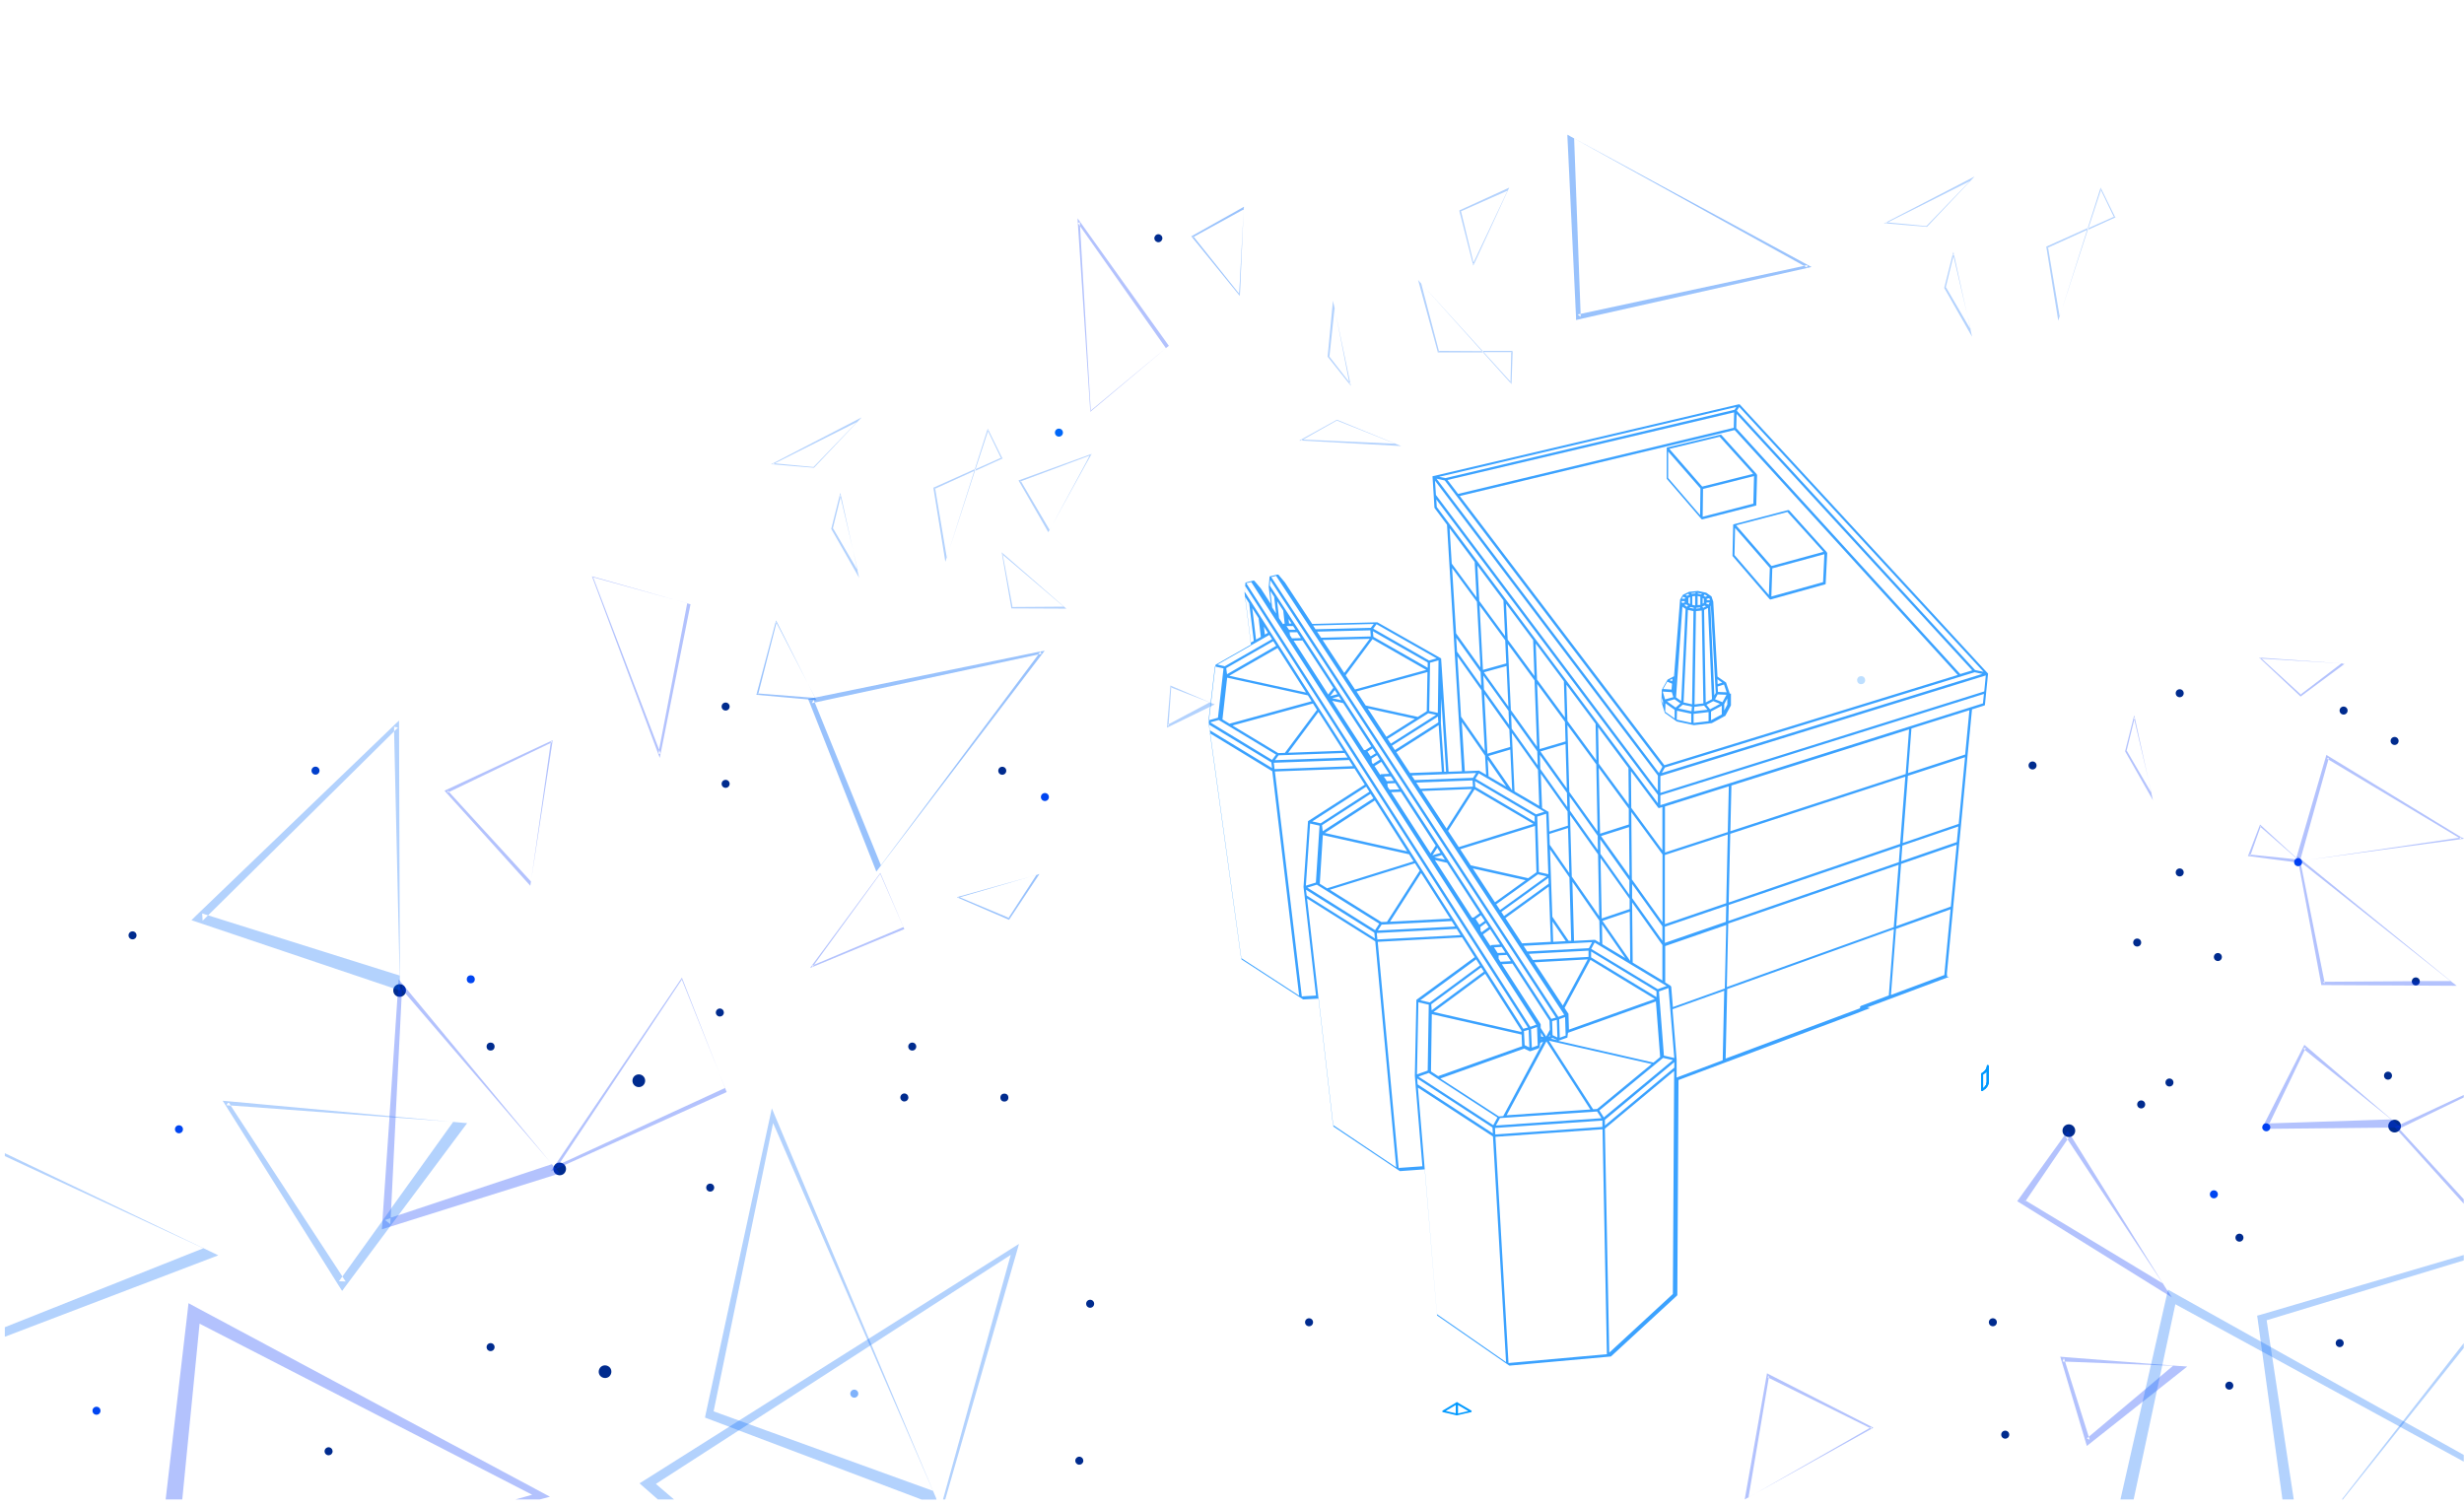 <?xml version="1.0" encoding="UTF-8"?>
<svg xmlns="http://www.w3.org/2000/svg" version="1.1" xmlns:xlink="http://www.w3.org/1999/xlink" viewBox="0 0 2091.4 1278.7">
  <defs>
    <style>
      .cls-1, .cls-2, .cls-3, .cls-4, .cls-5, .cls-6, .cls-7, .cls-8, .cls-9, .cls-10 {
        stroke-width: 0px;
      }

      .cls-1, .cls-7 {
        fill: #0067f8;
      }

      .cls-2 {
        fill: #3ba2ff;
      }

      .cls-11, .cls-7 {
        isolation: isolate;
      }

      .cls-3 {
        fill: #09f;
      }

      .cls-4 {
        fill: #002b8e;
      }

      .cls-5 {
        fill: #bedfff;
      }

      .cls-6 {
        fill: none;
      }

      .cls-12 {
        opacity: .4;
      }

      .cls-13 {
        opacity: .3;
      }

      .cls-7 {
        opacity: .5;
      }

      .cls-14 {
        clip-path: url(#clippath);
      }

      .cls-8 {
        fill: #0033f8;
      }

      .cls-9 {
        fill: #003ecb;
      }

      .cls-15 {
        mix-blend-mode: color-dodge;
      }

      .cls-10 {
        fill: #0045f1;
      }
    </style>
    <clipPath id="clippath">
      <path class="cls-6" d="M1682.3,925.9h-.4c-.3,0-.4-.4-.4-.7v-13.6c0-.3.2-.6.4-.7,2.9-1.7,4.4-3.8,4.5-6.1,0-.5.4-.8.8-.8s.8.4.8.8v13.6c0,2.9-1.9,5.5-5.3,7.5h-.4ZM1683.2,912v11.6c2.1-1.5,3.2-3.4,3.2-5.3v-9.1c-.8,1-1.9,2-3.2,2.8Z"/>
    </clipPath>
  </defs>
  <g class="cls-11">
    <g id="_Ñëîé_1" data-name=" Ñëîé 1">
      <path class="cls-4" d="M547.6,917.3c0,3-2.4,5.4-5.4,5.4s-5.4-2.4-5.4-5.4,2.4-5.4,5.4-5.4,5.4,2.4,5.4,5.4Z"/>
      <path class="cls-4" d="M2037.9,955.8c0,3-2.4,5.4-5.4,5.4s-5.4-2.4-5.4-5.4,2.4-5.4,5.4-5.4,5.4,2.4,5.4,5.4Z"/>
      <path class="cls-4" d="M1761.4,959.7c0,3-2.4,5.4-5.4,5.4s-5.4-2.4-5.4-5.4,2.4-5.4,5.4-5.4,5.4,2.4,5.4,5.4Z"/>
      <path class="cls-4" d="M344.6,840.7c0,3-2.4,5.4-5.4,5.4s-5.4-2.4-5.4-5.4,2.4-5.4,5.4-5.4,5.4,2.4,5.4,5.4Z"/>
      <path class="cls-4" d="M1705.4,1217.7c0,1.9-1.5,3.4-3.4,3.4s-3.4-1.5-3.4-3.4,1.5-3.4,3.4-3.4,3.4,1.5,3.4,3.4Z"/>
      <circle class="cls-4" cx="416.4" cy="888.3" r="3.4"/>
      <path class="cls-4" d="M281.3,1234.2c-1.3,1.3-3.4,1.4-4.8,0-1.3-1.3-1.4-3.4,0-4.8,1.3-1.3,3.4-1.4,4.8,0,1.3,1.3,1.4,3.4,0,4.8Z"/>
      <path class="cls-4" d="M1820.8,937.4c0,1.9-1.5,3.4-3.4,3.4s-3.4-1.5-3.4-3.4,1.5-3.4,3.4-3.4,3.4,1.5,3.4,3.4Z"/>
      <path class="cls-4" d="M1694.9,1122.3c0,1.9-1.5,3.4-3.4,3.4s-3.4-1.5-3.4-3.4,1.5-3.4,3.4-3.4,3.4,1.5,3.4,3.4Z"/>
      <path class="cls-4" d="M1114.5,1122.3c0,1.9-1.5,3.4-3.4,3.4s-3.4-1.5-3.4-3.4,1.5-3.4,3.4-3.4,3.4,1.5,3.4,3.4Z"/>
      <path class="cls-10" d="M85.3,1197.4c0,1.9-1.5,3.4-3.4,3.4s-3.4-1.5-3.4-3.4,1.5-3.4,3.4-3.4,3.4,1.5,3.4,3.4Z"/>
      <path class="cls-10" d="M1882.5,1013.7c0,1.9-1.5,3.4-3.4,3.4s-3.4-1.5-3.4-3.4,1.5-3.4,3.4-3.4,3.4,1.5,3.4,3.4Z"/>
      <path class="cls-10" d="M1927,956.8c0,1.9-1.5,3.4-3.4,3.4s-3.4-1.5-3.4-3.4,1.5-3.4,3.4-3.4,3.4,1.5,3.4,3.4Z"/>
      <path class="cls-10" d="M890.3,676.5c0,1.9-1.5,3.4-3.4,3.4s-3.4-1.5-3.4-3.4,1.5-3.4,3.4-3.4,3.4,1.5,3.4,3.4Z"/>
      <path class="cls-10" d="M155.3,958.5c0,1.9-1.5,3.4-3.4,3.4s-3.4-1.5-3.4-3.4,1.5-3.4,3.4-3.4,3.4,1.5,3.4,3.4Z"/>
      <path class="cls-10" d="M1954,731.8c0,1.9-1.5,3.4-3.4,3.4s-3.4-1.5-3.4-3.4,1.5-3.4,3.4-3.4,3.4,1.5,3.4,3.4Z"/>
      <path class="cls-9" d="M271.2,654.1c0,1.9-1.5,3.4-3.4,3.4s-3.4-1.5-3.4-3.4,1.5-3.4,3.4-3.4,3.4,1.5,3.4,3.4Z"/>
      <path class="cls-7" d="M728.5,1182.9c0,1.9-1.5,3.4-3.4,3.4s-3.4-1.5-3.4-3.4,1.5-3.4,3.4-3.4,3.4,1.5,3.4,3.4Z"/>
      <circle class="cls-10" cx="399.6" cy="831.2" r="3.4"/>
      <path class="cls-4" d="M2053.9,833c0,1.9-1.5,3.4-3.4,3.4s-3.4-1.5-3.4-3.4,1.5-3.4,3.4-3.4,3.4,1.5,3.4,3.4Z"/>
      <path class="cls-4" d="M918.5,1242.2c-1.3,1.3-3.4,1.4-4.8,0-1.3-1.3-1.4-3.4,0-4.8,1.3-1.3,3.4-1.4,4.8,0,1.3,1.3,1.4,3.4,0,4.8Z"/>
      <path class="cls-4" d="M606.2,1008c0,1.9-1.5,3.4-3.4,3.4s-3.4-1.5-3.4-3.4,1.5-3.4,3.4-3.4,3.4,1.5,3.4,3.4Z"/>
      <path class="cls-4" d="M619.3,665.3c0,1.9-1.5,3.4-3.4,3.4s-3.4-1.5-3.4-3.4,1.5-3.4,3.4-3.4,3.4,1.5,3.4,3.4Z"/>
      <path class="cls-4" d="M115.9,793.9c0,1.9-1.5,3.4-3.4,3.4s-3.4-1.5-3.4-3.4,1.5-3.4,3.4-3.4,3.4,1.5,3.4,3.4Z"/>
      <path class="cls-4" d="M770,933.9c-1.3,1.3-3.4,1.4-4.8,0-1.3-1.3-1.4-3.4,0-4.8,1.3-1.3,3.4-1.4,4.8,0,1.3,1.3,1.4,3.4,0,4.8Z"/>
      <path class="cls-4" d="M928.7,1106.6c0,1.9-1.5,3.4-3.4,3.4s-3.4-1.5-3.4-3.4,1.5-3.4,3.4-3.4,3.4,1.5,3.4,3.4Z"/>
      <path class="cls-4" d="M613.4,861.8c-1.3,1.3-3.4,1.4-4.8,0-1.3-1.3-1.4-3.4,0-4.8,1.3-1.3,3.4-1.4,4.8,0,1.3,1.3,1.4,3.4,0,4.8Z"/>
      <path class="cls-4" d="M419.8,1143.4c0,1.9-1.5,3.4-3.4,3.4s-3.4-1.5-3.4-3.4,1.5-3.4,3.4-3.4,3.4,1.5,3.4,3.4Z"/>
      <path class="cls-4" d="M1728.6,649.7c0,1.9-1.5,3.4-3.4,3.4s-3.4-1.5-3.4-3.4,1.5-3.4,3.4-3.4,3.4,1.5,3.4,3.4Z"/>
      <path class="cls-4" d="M1895.6,1176.1c0,1.9-1.5,3.4-3.4,3.4s-3.4-1.5-3.4-3.4,1.5-3.4,3.4-3.4,3.4,1.5,3.4,3.4Z"/>
      <path class="cls-4" d="M777.7,888.3c0,1.9-1.5,3.4-3.4,3.4s-3.4-1.5-3.4-3.4,1.5-3.4,3.4-3.4,3.4,1.5,3.4,3.4Z"/>
      <path class="cls-4" d="M1844.8,918.8c0,1.9-1.5,3.4-3.4,3.4s-3.4-1.5-3.4-3.4,1.5-3.4,3.4-3.4,3.4,1.5,3.4,3.4Z"/>
      <path class="cls-4" d="M1853.5,740.5c0,1.9-1.5,3.4-3.4,3.4s-3.4-1.5-3.4-3.4,1.5-3.4,3.4-3.4,3.4,1.5,3.4,3.4Z"/>
      <path class="cls-4" d="M1853.5,588.4c0,1.9-1.5,3.4-3.4,3.4s-3.4-1.5-3.4-3.4,1.5-3.4,3.4-3.4,3.4,1.5,3.4,3.4Z"/>
      <path class="cls-4" d="M854.1,654.2c0,1.9-1.5,3.4-3.4,3.4s-3.4-1.5-3.4-3.4,1.5-3.4,3.4-3.4,3.4,1.5,3.4,3.4Z"/>
      <path class="cls-4" d="M1992.6,603.1c0,1.9-1.5,3.4-3.4,3.4s-3.4-1.5-3.4-3.4,1.5-3.4,3.4-3.4,3.4,1.5,3.4,3.4Z"/>
      <circle class="cls-4" cx="852.5" cy="931.6" r="3.4"/>
      <path class="cls-4" d="M2030.3,913c0,1.9-1.5,3.4-3.4,3.4s-3.4-1.5-3.4-3.4,1.5-3.4,3.4-3.4,3.4,1.5,3.4,3.4Z"/>
      <path class="cls-4" d="M1885.9,812.3c0,1.9-1.5,3.4-3.4,3.4s-3.4-1.5-3.4-3.4,1.5-3.4,3.4-3.4,3.4,1.5,3.4,3.4Z"/>
      <path class="cls-4" d="M2035.9,628.9c0,1.9-1.5,3.4-3.4,3.4s-3.4-1.5-3.4-3.4,1.5-3.4,3.4-3.4,3.4,1.5,3.4,3.4Z"/>
      <path class="cls-4" d="M619.3,599.7c0,1.9-1.5,3.4-3.4,3.4s-3.4-1.5-3.4-3.4,1.5-3.4,3.4-3.4,3.4,1.5,3.4,3.4Z"/>
      <path class="cls-4" d="M1989.3,1140c0,1.9-1.5,3.4-3.4,3.4s-3.4-1.5-3.4-3.4,1.5-3.4,3.4-3.4,3.4,1.5,3.4,3.4Z"/>
      <path class="cls-4" d="M1817.4,800c0,1.9-1.5,3.4-3.4,3.4s-3.4-1.5-3.4-3.4,1.5-3.4,3.4-3.4,3.4,1.5,3.4,3.4Z"/>
      <path class="cls-1" d="M902.2,367.2c0,1.9-1.5,3.4-3.4,3.4s-3.4-1.5-3.4-3.4,1.5-3.4,3.4-3.4,3.4,1.5,3.4,3.4Z"/>
      <path class="cls-4" d="M1904.2,1050.5c0,1.9-1.5,3.4-3.4,3.4s-3.4-1.5-3.4-3.4,1.5-3.4,3.4-3.4,3.4,1.5,3.4,3.4Z"/>
      <path class="cls-4" d="M517.8,1160.9c1.8,2.3,1.4,5.7-.9,7.6-2.3,1.8-5.7,1.4-7.6-.9-1.8-2.3-1.4-5.7.9-7.6,2.3-1.8,5.7-1.4,7.6.9h0Z"/>
      <path class="cls-4" d="M479.3,988.8c1.8,2.3,1.4,5.7-.9,7.6-2.3,1.8-5.7,1.4-7.6-.9-1.8-2.3-1.4-5.7.9-7.6,2.3-1.8,5.7-1.4,7.6.9Z"/>
      <g class="cls-13">
        <path class="cls-8" d="M471.9,992.2v-.2c-.1,0-1-1-1-1l-.6-.8h-.1l-126.3-152.3h0l-.9-1.1h0l-1.9-2.3-1.6-1.9-1.1-1.4-.3,4.3-.3,4.6-.4,5.6-6.8,101.5v1.1l-6,87.9v2.2c-.1,0-.5,5-.5,5l4.8-1.5,1.9-.6,141.9-44.6.7-.2,1.8-.6-3.2-3.9v.2h0ZM331.5,1033.9l-.2,5.1-4.5-3.5,4.8-1.6.4-7.9,3.8-77.3v-1l5.1-101.9.3-5.9-1.8-2.1-1.1-1.2,1.1-.4,1.9-.6h.1l-.2,4.2,2.8,3.3,124.5,145-130.6,43.4-6.5,2.1v.3h.1Z"/>
      </g>
      <g class="cls-13">
        <polygon class="cls-8" points="154.7 1272.7 169.4 1123.5 451.7 1268.7 437.5 1272.7 458 1272.7 460 1272.2 466.8 1270.4 460.5 1267 167.2 1110 160 1106.1 159.1 1114.1 140.6 1272.7 154.7 1272.7"/>
      </g>
      <g class="cls-13">
        <path class="cls-1" d="M1028.8,597l-35-15-.4-.2v.8l-2.8,33.4v1.7l.8-.5,37.8-18.4,1.9-.9-2.2-.9h-.1ZM991.9,614.6v1.7l-.9-1.2.9-.5,2.2-31-.4-.2.5-.6v.8l32.5,12.6-34.8,18.5h0Z"/>
      </g>
      <g class="cls-13">
        <path class="cls-1" d="M390.6,952.8l-54.8-5-5.3-.5-137.9-12.7-3.6-.3,2,3.1,96.7,154.1,2.7,4.2,3-4.1,37.4-50.2,7.2-9.7,56.7-76,1.8-2.4-5.8-.5h-.1ZM331.9,1026l-7.4,10.3-33.9,47.2,2.8,4.2-5.7-.2,2.9-4.1-94.8-145-3.6-.3,1.7-2.8,2,3,134.5,9.9,5.3.4,49,3.6-52.9,73.7h.1Z"/>
      </g>
      <g class="cls-13">
        <path class="cls-1" d="M339.4,837.9v-5.4l-.7-216.9v-4l-3.4,3.2-168.2,161.7-4.6,4.5,5,1.7,166.7,56.2,2.3.8,1.2.4,1.8.6v-2.8h0ZM176.6,776.9l-4.6,4.6-.4-6.2,5,1.6,157.9-156.1v-4l3.3.7-3.3,3.3,4.7,207.2-162.6-51.1h0Z"/>
      </g>
      <g class="cls-13">
        <path class="cls-8" d="M1952.8,731.7l-.8-.7h0v-.2l-1.1-1-.4-.4-1-.9-.3-.3-30.3-27.8-.6-.5-.3.7-9.6,25.1-.4,1h1.1l38.2,5,3.6.5h1l1.1.3h.8l-1-.8h.1ZM1910.4,725.3l-.4,1-.7-1.1h1.1l8.3-23.4-.6-.5.9-.2-.3.8,30.4,26.6.3.2.9.8-1.5-.2h-.4l-38-3.9h0Z"/>
      </g>
      <g class="cls-13">
        <path class="cls-8" d="M2037.8,956.8l-1.9-1.6h0l-2-1.7-3.2-2.7-73.5-62.9-1.3-1.1-1,2-33.2,65.4-.6,1.2-.8,1.6h0l-.5,1.1h7.1l100.4-1h10.7,0v-.3h0ZM1925.1,956.2l-1.5-2.7h2.7l30-62.4-1.4-1.1,2.3-.8-.9,2,73.3,58.9-103.3,3.4-.4.9-.9,1.8h.1Z"/>
      </g>
      <g class="cls-13">
        <path class="cls-8" d="M1850.4,1159.5l-15-1.2-9.5-.7-75.2-5.9-2-.2.9,3,20.9,70.2.8,2.6,1.6-1.3,45.7-36.2,12.2-9.6,21-16.6,4.7-3.7-6-.5h0ZM1833.2,1168.8h0l-12.1,10.2-48.2,40.5.8,2.6-2.4-1.3,1.6-1.3-20.1-63.8h-2.1l1.1-3,.9,3,73,2.8,9.6.4,9.2.3-11.3,9.5h0Z"/>
      </g>
      <g class="cls-13">
        <polygon class="cls-1" points="558.4 1272.7 572.1 1272.7 556.7 1259.5 857.9 1065.1 800.4 1272.7 802.3 1272.7 863.5 1060.8 864.9 1055.8 860.4 1058.6 547.8 1255.9 542.8 1259 546.9 1262.6 558.4 1272.7"/>
      </g>
      <g class="cls-12">
        <path class="cls-1" d="M883.8,552.8l-192,39.3h0l-.8.2-2.6.5-2.4.5v.4l.9,2,56.3,142.5.6,1.6,2-2.6,139.1-182.5,1.8-2.4-2.9.6h0ZM881.3,555.6l-133.6,178.8-56.1-138.1-2.5.5,1.5-2.8.9,2.3,189.7-40.8,1.8-2.4,1.1,1.8-2.9.6h.1Z"/>
      </g>
      <g class="cls-13">
        <path class="cls-1" d="M925.5,385.6h-.3c0,.1-1.5.7-1.5.7l-1.6.6-56.8,20.6-.8.3.4.7,24.6,42.7.3.5.5-.9,31.7-57.4,1.7-3,1.6-2.9.8-1.4.5-.8-.9.3h-.2ZM925.2,386.5h-.3c0,.1-1.2,2.4-1.2,2.4l-1.6,3.1-31.2,57.8-24.3-41.3-.8.3.3-1,.4.7,55.6-20.8,1.6-.6,1.2-.5.3-.6v-.2l.6.5-.6.2Z"/>
      </g>
      <g class="cls-13">
        <path class="cls-8" d="M2089.5,710.9l-113.5-69.3-1.4-.9-.4,1.4-25.1,86.1h0v.6c0,0,0,.4,0,.4,0,0-.4,1.1-.4,1.1l-.3,1,2-.3h.5l1.2-.2h.8l1.2-.3h.5l135.1-18.4,1.8-.2-1.7-1h-.2ZM2088.9,712.1l-1.7-1-132.9,19.5h-.5l-1.2.2h-.4l.2-.8.2-.8h0l23.7-84.5-1.4-.8,1.8-.6-.4,1.4,110.9,66.4,1.8-.3v1.3h-.1,0Z"/>
      </g>
      <g class="cls-13">
        <path class="cls-1" d="M794.7,1271.9l-55-130.5-2.2-5.2-80.2-190.3-2.2-5.2-1.3,6.1-54.8,253.4-.6,3,2.4.9,18.2,6.9h0l8.1,3.1,155.2,58.7h12.6l-.3-.8h0ZM635.4,1208.7l-8.2-3h0l-21.5-7.8,50.5-244.7,79.9,183.8,2.3,5.2,53.5,123.2-156.5-56.7h0Z"/>
      </g>
      <g class="cls-13">
        <polygon class="cls-1" points="2091.2 1234.9 1845.3 1097.5 1840.2 1094.6 1839 1099.8 1799.8 1272.7 1811 1272.7 1846.4 1107 2091.2 1240.6 2091.2 1234.9"/>
      </g>
      <g class="cls-13">
        <polygon class="cls-1" points="2091.2 1069.8 2091.2 1065.2 1918.8 1115.9 1915.8 1116.7 1916.2 1119.2 1937.3 1272.7 1946.9 1272.7 1923.9 1120.6 2091.2 1069.8"/>
        <polygon class="cls-1" points="2091.2 1140 1987.7 1272.7 1988.6 1272.7 2091.2 1144.2 2091.2 1140"/>
      </g>
      <g class="cls-13">
        <polygon class="cls-1" points="178.9 1062.4 4.1 978.8 4.1 981.3 172.6 1059.5 4.1 1126.5 4.1 1134.6 180.8 1067.2 185.3 1065.5 178.9 1062.4"/>
      </g>
      <g class="cls-13">
        <path class="cls-8" d="M467.8,628.9l-89.4,41.7-1.1.5,1.1,1.3,70.9,78.5.8.9.3-1.8,18.5-120.2.2-1.5-1.3.6ZM467.4,630.7l-16.7,117.5-69.5-75.9-1.1.5v-1.8l1.1,1.2,86.2-41.6.2-1.6,1.1.9-1.3.6v.2h0Z"/>
      </g>
      <g class="cls-13">
        <path class="cls-8" d="M1588.8,1211.1l-87.9-44.9-1.1-.6-.3,1.7-18.4,104.2-.2,1.2,1.6-.9,106.2-59.2,1.4-.8-1.3-.7h0ZM1588.4,1212.6l-1.3-.6-103,59,17.2-101.5-1.1-.6,1.4-1.1-.3,1.7,85.8,42.5,1.4-.8v1.4h0Z"/>
      </g>
      <g class="cls-13">
        <polygon class="cls-8" points="2091.2 1017.9 2036.4 958 2091.2 931.5 2091.2 929.4 2033.6 956.2 2032.5 956.7 2033.7 958 2091.2 1021.7 2091.2 1017.9"/>
      </g>
      <g class="cls-13">
        <path class="cls-1" d="M655.9,393.3l-1.5.8h1.7c0,.1,34.6,2.9,34.6,2.9h.2l40.4-42.7-75.5,39.1h0ZM690.7,396.4h-.2l-32.8-3.1-1.5.8-.2-.9h1.7c0,.1,69.7-35,69.7-35l-36.9,38.2h.2Z"/>
      </g>
      <g class="cls-13">
        <path class="cls-1" d="M728.5,487.4l-14.8-67.3-.4-1.8-.5,1.8-7.2,28.5v.4l22.1,38.8,1.5,2.6-.7-3h0ZM706.9,448.7v.2-.5.2l6.5-26.5-.4-1.8h.9l-.4,1.8,14.6,62.3-20.9-35.8h-.3Z"/>
      </g>
      <g class="cls-13">
        <path class="cls-8" d="M1826.7,676.2l-14.8-67.3-.4-1.8-.5,1.8-7.2,28.5v.4l22.1,38.8,1.5,2.6-.7-3h0ZM1805,637.5v.2-.5c0,0,0,.2,0,.2,0,0,6.5-26.5,6.5-26.5l-.4-1.8h.9l-.4,1.8,14.6,62.3-20.9-35.8h-.2Z"/>
      </g>
      <g class="cls-13">
        <path class="cls-8" d="M1839.9,1095.9l-.3-.5-81.4-130.7-.9-1.4-2.2-3.5-2.5,3.5-.2.3-39.9,55.5-.3.5.7.4,122.5,76.2,4.1,2.5,4,2.5-3.4-5.4h-.2,0ZM1719.4,1019.2l-.3.5-.4-.9.7.4,35.4-52-2.1-3.2h0l-.2-.4h4.8l-1,1.4-1.4,2.1,80.8,122.2-116.2-70.2h-.1Z"/>
      </g>
      <g class="cls-13">
        <path class="cls-8" d="M767.2,787.7l-19.9-46.5v-.3l-.3.3-58.2,78.7-1.2,1.7,1.9-.8,78.1-32.2h0l-.4-.8h0ZM690.9,818.9l-1.2,1.7-.7-.9,1.9-.8,56.2-77.2v-.3h.2l-.2.3,19.7,45.2-75.9,32Z"/>
      </g>
      <g class="cls-13">
        <path class="cls-8" d="M616.1,925.2l-37.1-94.8-.2-.6-.4.6-106.6,157.5-1.6,2.4-.3.4h0l-2.3,3.4,2.2-1,1.4-.6.7-.3,7.5-3.4,137.4-61.9h0l-.7-1.7h0ZM477.2,987.1l-3.2,1.5-2.2,3.4h0l-.8-1-.5-.7,3.6-1.7,1.3-1.9,103.4-155.4-.3-.6h.6l-.4.6,36.8,92.1-138.2,63.7h0Z"/>
      </g>
      <g class="cls-13">
        <path class="cls-8" d="M584.8,512.5l-81.8-23.2-.6-.2.2.5,56.2,150.5,1.2,3.2.6-3.1,25.5-127.3h0l-1.5-.4h.2ZM559.5,636.5l1.2,3.2h-1.8l.6-3.2-56-146.4-.6-.2.4-.4.2.5,79.8,22-23.9,124.4h.1Z"/>
      </g>
      <g class="cls-13">
        <path class="cls-1" d="M904,515.7l-53-46.2-.8-.7.2,1.1,8,46v.5h.7l45,.2h1l-1-.9h-.1ZM859.6,515.6l-.7-.5h.5l-8.3-44.2-.8-.7.7-.4.2,1.1,51.6,44-43.4.3v.5h.2Z"/>
      </g>
      <g class="cls-12">
        <path class="cls-1" d="M881,742.3l-67.7,18.9-1.1.3,1,.5,42.8,18.5.5.2.3-.5,24.9-37.5.6-.9-1.3.4h0ZM856.1,779.1l.5.2-.8.2.3-.5-41.5-17.4-1.1.3v-.7l1.1.4,65.1-19-23.6,36.4h0Z"/>
      </g>
      <g class="cls-13">
        <path class="cls-8" d="M1988.7,563.2l-70.1-5h-1.1l.8.7,34,31.9.4.4.4-.3,36.1-26.8.9-.6h-1.4v-.3h0ZM1953.2,589.8h-.8l.4-.4-33.2-30.4h-1.1l.3-.8.8.8,67.7,4.1-34.5,26.3.4.4h0Z"/>
      </g>
      <g class="cls-13">
        <path class="cls-8" d="M2082.6,834.7l-128.2-104.2h0l-1-.8h0l-.7-.6-.5-.4h0l-.2-.2-2.1-1.7.3,1.5.2,1h0l.3,1.6.2,1.2.5,2.8,18.7,100,.2,1.2h1.4l110.9.6h2.6l-2.6-2.1h0ZM2053.9,832.8h-6.8l-74.1.5.2,1.3-1.6-1.2h1.4l-19.9-99.3-.3-1.4-.2-.8h0l-.8-.8h0l-1.2-1h0l1.5-.9.2.8.2.8h0l.2.9,1.2.9,126,100.1h-26,0Z"/>
      </g>
      <g class="cls-13">
        <path class="cls-1" d="M826.9,399.8l-23.3,73.4-9.8-58.3-.5.2.4-.8v.5l33.2-15.1.5-1.5-34.6,15.5-.5.2v.5l9.8,60.6.3,1.8.6-1.9,24.6-75.6-.7.3v.2h0ZM850.5,388.5l-11.7-23.8-.4-.9-.3.9-10.7,33.6.7-.3,10.5-32.1-.4-.9h.7l-.3.9,10.9,22.6.5-.2-.2.7-.2-.4-21.3,9.5-.5,1.5,22.7-10.3.5-.2-.2-.5h-.3Z"/>
      </g>
      <g class="cls-13">
        <path class="cls-1" d="M1600.6,188.8l-1.5.8h1.7c0,.1,34.6,2.9,34.6,2.9h.2l40.4-42.7-75.5,39.1h.1ZM1635.3,191.9h-.2l-32.8-3.1-1.5.8-.2-.9h1.7c0,.1,69.7-35,69.7-35l-36.9,38.2h.2Z"/>
      </g>
      <g class="cls-13">
        <path class="cls-1" d="M1673.2,282.9l-14.8-67.3-.4-1.8-.5,1.8-7.2,28.5v.4l22.1,38.8,1.5,2.6-.7-3ZM1651.5,244.1v.2-.5.2l6.5-26.5-.4-1.8h.9l-.4,1.8,14.6,62.3-20.9-35.8h-.3Z"/>
      </g>
      <g class="cls-13">
        <path class="cls-1" d="M1771.5,195.2l-23.3,73.4-9.8-58.3-.5.2.4-.8v.5l33.2-15.1.5-1.5-34.6,15.5-.5.2v.5l9.8,60.6.3,1.8.6-1.9,24.6-75.6-.7.3v.2h0ZM1795.1,183.9l-11.7-23.8-.4-.9-.3.9-10.7,33.6.7-.3,10.5-32.1-.4-.9h.7l-.3.9,10.9,22.6.5-.2-.2.7-.2-.4-21.3,9.5-.5,1.5,22.7-10.3.5-.2-.2-.5h-.3,0Z"/>
      </g>
      <g class="cls-12">
        <path class="cls-1" d="M692.3,593.3l-.6-1.2-32.6-64.7-.4-.8-.2.9-16.3,61.5-.2.8h.8l43.3,3.9,4.7.4h1.6l.6.2-.5-1h-.2,0ZM690.9,592.3l-47.2-3.7-.2.8-.6-.8h.8l15.3-59.9-.4-.9h.7l-.2.9,32.8,63.5v.2h-1,0Z"/>
      </g>
      <path class="cls-4" d="M986.3,200.8c-.8-1.7-2.8-2.5-4.5-1.7s-2.5,2.8-1.7,4.5,2.8,2.5,4.5,1.7,2.5-2.8,1.7-4.5Z"/>
      <g class="cls-12">
        <path class="cls-1" d="M1534.6,227.3l-191.2,43h0l-.8.2-2.5.6-2.4.5v-2.5l-7.3-153.1v-1.7l2.8,1.6,201.8,109.3,2.6,1.4-2.9.7h0ZM1531.3,225.7l-195.2-108.2,5.5,148.9-2.5.5,2.5,2v-2.5l189.6-40.7,2.6,1.4.3-2.1-2.9.6h0Z"/>
      </g>
      <g class="cls-13">
        <path class="cls-1" d="M1104.5,374h-1.7l1.5-.9,30.4-16.8h.2l54.4,22.3-84.9-4.7h0ZM1134.9,356.9h-.2l-28.7,16.2h-1.7l.2.8,1.5-.8,78,3.5-49.3-19.7h.2Z"/>
      </g>
      <g class="cls-13">
        <path class="cls-1" d="M1132.1,258.3l14.1,67.4.4,1.8-1.2-1.5-18.3-23-.2-.2v-.3l4.2-44.4.3-2.9.6,3h0ZM1128.3,302.6l-.2-.2v.4l.2-.2,16.7,21.5.4,1.8.8-.3-1.1-1.5-12.3-62.8-4.4,41.2h0Z"/>
      </g>
      <g class="cls-13">
        <path class="cls-8" d="M990.8,294.5l-65,54.7-.4.4v-.6l-10.6-160.3-.2-3.4,1.9,2.6,75.6,105.6h0l-1.2,1h0ZM916.7,191.9l-.2-3.4-1.6.8,1.8,2.6,9.1,156.5-.4.4.5.2v-.6l63.7-52.9-72.9-103.6h0Z"/>
      </g>
      <g class="cls-13">
        <path class="cls-1" d="M1280.4,160.5l-29.4,63.9-.5,1-.3-1.1-11.5-45.2v-.5l.4-.2,40.9-18.7,1-.4-.6,1.3h0ZM1240,178.8l-.4.8.5-.2,10.6,43.7-.5,1h.7l-.3-1,29-61.3-39.7,17.6v-.5h.1Z"/>
      </g>
      <g class="cls-13">
        <path class="cls-1" d="M1257.7,297.9l-51.4-57.3,15,57.2h-.5l.7.5v-.5l36.2.2,1,1.1h-38.4v-.5l-16.2-59.3-.5-1.7,1.3,1.5,53.5,58.8h-.7ZM1283.9,298.5l-.9,26.5v1l-.7-.7-23.6-26.3h.7l22.7,25v1l.7-.3-.7-.7.6-25.1h.5l-.5-.5v.5h-23.4l-1-1.1h24.9c0,.1.5.1.5.1v.5h.2Z"/>
      </g>
      <g class="cls-12">
        <path class="cls-1" d="M1055.6,176.7v1.3l-3.2,72.3v.9l-.6-.7-40.1-49.3-.5-.6.7-.4,37.9-21.3,4.1-2.3,1.4-.8.5-.3v1.1h-.2ZM1054.7,178.2l-41.5,22.8-.5-.6-.2,1,.7-.4,38.6,48.4v1l.6-.2-.6-.7,3.8-71.3v-.3l-.8.5v-.2h0Z"/>
      </g>
      <g class="cls-11">
        <path class="cls-3" d="M1682.3,925.9h-.4c-.3,0-.4-.4-.4-.7v-13.6c0-.3.2-.6.4-.7,2.9-1.7,4.4-3.8,4.5-6.1h0c0-.5.4-.8.8-.8h0c.4,0,.8.4.8.8v13.6c0,2.9-1.9,5.5-5.3,7.5h-.4ZM1683.2,912v11.6c2.1-1.5,3.2-3.4,3.2-5.3v-9.1c-.8,1-1.9,2-3.2,2.8Z"/>
        <g class="cls-14">
          <g>
            <path class="cls-3" d="M1688,918.5h-1.6v-13.6h0c0-.5.4-.9.8-.9h0c.4,0,.8.4.8.8h0v13.7h0Z"/>
            <path class="cls-3" d="M1687.1,920.2h0c-.4,0-.7-.4-.7-.8v-13.6c0-.4,0-.7,0-1s.4-.8.8-.8h0c.4,0,.8.4.8.8v13.6c0,.4,0,.8-.2,1.1,0,.4-.4.7-.8.7h0Z"/>
            <path class="cls-3" d="M1686.8,921.2h0c-.4,0-.7-.4-.7-.8v-13.9c0-.3.2-.5.2-.8s.4-.7.9-.6c.4,0,.7.4.7.8v13.6c0,.5-.2.9-.4,1.2,0,.3-.4.5-.8.5h.2Z"/>
            <path class="cls-3" d="M1686.3,922.1h-.2c-.4,0-.6-.4-.6-.8v-13.6s0-.3,0-.4c.2-.3.3-.6.4-.8,0-.4.5-.6.9-.5.4,0,.7.4.7.8v13.9c0,.4-.3.7-.5,1.1,0,.3-.4.4-.7.4h-.1Z"/>
            <path class="cls-3" d="M1685.7,923.1h-.3c-.3,0-.5-.4-.5-.8v-13.6c0-.2,0-.4.2-.5.2-.3.4-.6.6-.9.2-.3.6-.5.9-.4.4,0,.6.4.6.8v13.6s0,.3,0,.4c-.2.4-.5.7-.7,1.1-.2.2-.4.3-.6.3h0Z"/>
            <path class="cls-3" d="M1684.6,924.2h-.3c-.3,0-.5-.4-.5-.7v-13.6c0-.2,0-.4.3-.6.4-.3.7-.7,1-1,.2-.3.6-.4.9-.3.3,0,.5.4.5.8v13.6c0,.2,0,.4-.2.5-.3.4-.7.8-1.1,1.2-.2,0-.4.2-.6.2h0Z"/>
            <path class="cls-3" d="M1682.5,925.8h-.4c-.3,0-.4-.4-.4-.7v-13.6c0-.3.2-.5.4-.7.7-.4,1.4-.9,2-1.5.2-.2.6-.3.9,0,.3,0,.5.4.5.7v13.6c0,.2,0,.4-.3.6-.6.6-1.4,1.2-2.2,1.7h-.5ZM1683.4,911.9v11.6c0,0,.3-.3.5-.4v-11.5c0,0-.3.2-.5.3h0Z"/>
            <path class="cls-3" d="M1682.3,925.9h-.4c-.3,0-.4-.4-.4-.7v-13.6c0-.3.2-.6.5-.7.3,0,.7-.2.9,0,.2,0,.5.4.5.6v13.6c0,.3-.2.6-.4.7h-.2c0,.2-.3.2-.4.2h0ZM1682.6,911.5h0Z"/>
          </g>
        </g>
      </g>
      <path class="cls-3" d="M1237,1190.3c-.2,0-.6-.2-.8,0h0l-10.4,6.2-1.2.7c-.3.2-.4.5-.4.8s.2.4.4.6h.3l11.5,2.7h.3c0,0,0,0,0,0,0,0,.3,0,.4-.2.2-.2.3-.4.3-.6v-9.7c0-.3-.2-.6-.4-.7h0v.2ZM1235.8,1192.4v7.2l-8.7-2,8.7-5.2Z"/>
      <path class="cls-3" d="M1248.9,1197.3l-1.2-.7-10.7-6.3c-.2,0-.6-.2-.8,0h0c-.2,0-.4.4-.4.7v9.7c0,.2,0,.5.3.6h.5c0,0,0,0,0,0h0l11.9-2.7h.2c.2,0,.3-.3.4-.6,0-.3,0-.7-.4-.8h.2ZM1237.4,1199.7v-7.2l8.9,5.2-8.9,2Z"/>
      <path class="cls-5" d="M1582.8,578.8c-.8,1.7-2.9,2.4-4.6,1.6s-2.4-2.9-1.6-4.6,2.9-2.4,4.6-1.6,2.4,2.9,1.6,4.6Z"/>
      <g class="cls-15">
        <path class="cls-2" d="M1550.6,469.1s0,0,0,0c0,0,0-.1,0-.2,0,0,0,0,0-.1,0,0,0,0,0,0,0,0,0,0,0,0,0,0,0-.2-.1-.2,0,0,0,0,0,0,0,0,0,0,0,0l-32-35.5s0,0-.1,0c0,0-.1,0-.2-.1,0,0-.1,0-.2,0,0,0,0,0-.2,0,0,0-.1,0-.2,0,0,0,0,0-.1,0l-45.9,12s0,0,0,0h0c0,0-.1,0-.2.1,0,0-.1,0-.2,0,0,0,0,0,0,0,0,0,0,0,0,0,0,0,0,0,0,.1,0,0,0,0-.1.1,0,0,0,0,0,0,0,0,0,0,0,.1,0,0,0,.1,0,.2s0,0,0,0c0,0,0,0,0,0l-.6,25.9s0,0,0,0c0,.2,0,.4.2.6,0,0,0,0,0,0h0s31.3,36.4,31.3,36.4c0,0,0,0,0,0,.2.2.3.3.6.3h0s0,0,.1,0c0,0,.1,0,.2,0,0,0,0,0,.1,0l46-12.8s0,0,0,0c0,0,.1,0,.2-.1,0,0,.1,0,.2,0,0,0,0-.1.1-.2,0,0,0,0,.1-.1,0,0,0-.1,0-.2,0,0,0-.1,0-.2,0,0,0,0,0,0l1.3-25.8ZM1517.2,434.6l30.5,33.8-44.1,12-30-34.5,43.7-11.4ZM1472.2,470.9l.5-22.8,29.5,33.9-.8,23-29.3-34ZM1503.5,506.3l.8-23.9,44.2-12-1.1,23.7-43.9,12.2Z"/>
        <path class="cls-2" d="M1490.9,402.8c0,0,0,0,0-.1,0,0,0,0,0-.1,0,0,0,0,0,0,0,0,0,0,0,0,0,0,0,0,0-.2,0,0,0,0,0-.1,0,0,0,0,0,0h0s0,0,0,0l-29.9-33.2s0,0-.1,0c0,0-.1,0-.2-.1,0,0-.1,0-.2,0,0,0-.1,0-.2,0,0,0-.1,0-.2,0,0,0,0,0-.1,0l-45,10.8s0,0,0,0c0,0,0,0,0,0,0,0,0,0-.1,0,0,0-.1,0-.1,0,0,0,0,0,0,0,0,0,0,0,0,0,0,0,0,0,0,.1,0,0,0,0-.1.1,0,0,0,0,0,0,0,0,0,0,0,.1,0,0,0,.1,0,.2h0c0,0,0,.1,0,.1v25.6c0,0,0,0,0,0,0,.2,0,.4.2.6h0s29.2,33.9,29.2,33.9h0s0,0,0,0c.2.2.3.3.6.3h0s0,0,0,0c0,0,0,0,.1,0,0,0,0,0,.1,0,0,0,0,0,.1,0l45.1-11.6s0,0,0,0c0,0,.1,0,.2,0,0,0,.1,0,.2-.1,0,0,0,0,.1-.1,0,0,0-.1.1-.2,0,0,0-.1,0-.2,0,0,0-.1,0-.2,0,0,0,0,0,0l.7-25.6ZM1459.6,370.7l28.4,31.5-43.2,10.8-27.9-32,42.7-10.3ZM1415.9,405.6v-22.4c0,0,27.4,31.4,27.4,31.4l-.3,22.6-27.2-31.6ZM1445.2,438.6l.3-23.6,43.3-10.9-.6,23.4-43,11.1Z"/>
        <path class="cls-2" d="M1652.7,828.9l-.2-2.2h0s0-.5,0-.5l5.3-55.9,5.2-54.8h0s0,0,0,0h0s1.5-15.4,1.5-15.4h0s4.6-48.6,4.6-48.6l.2-2.2.9-9.8,3.6-37.4,10.5-3.3s0,0,0,0h0c.1,0,.2-.1.3-.2,0,0,0,0,.1-.1,0,0,.1-.1.1-.2,0,0,0-.2,0-.3s0,0,0,0h0s1-10.1,1-10.1h0s1.6-15.8,1.6-15.8c0,0,0,0,0,0,0,0,0-.1,0-.2,0,0,0-.1,0-.2,0,0,0,0,0,0t0,0l-50-54.3-160.8-174.2s0,0-.1,0c0,0,0,0-.1,0h0s0,0,0,0c0,0-.1,0-.2,0,0,0-.1,0-.2,0,0,0-.1,0-.2,0,0,0,0,0-.1,0l-259.2,60.9c0,0-.2,0-.3,0,0,0,0,0,0,0,0,0-.2.1-.3.2,0,0,0,0,0,0,0,0,0,0,0,0,0,0,0,0,0,.1,0,0,0,.1,0,.2,0,0,0,0,0,0h0s0,0,0,0c0,0,0,0,0,0,0,0,0,0,0,0,0,0,0,0,0,.1l1,15.8.6,10.2c0,.1.1.2.2.4,0,0,0,.1,0,.2l10.5,14.1,2,33.4,3.6,59.3.9,15.6,3.4,55.2,2.8,45.7-11.4.4-5.8-88.6-.5-7.3s0,0,0-.1h0s0,0,0-.1c0,0,0,0,0,0,0,0,0,0,0,0,0,0,0,0,0-.1,0,0,0,0,0,0,0,0,0,0,0,0,0,0,0,0,0,0,0,0,0,0-.1,0,0,0,0,0,0,0l-54-30.6s0,0,0,0c0,0,0,0-.1,0,0,0,0,0-.1,0s0,0-.1,0c0,0,0,0,0,0l-55,1.4-23.2-35.3s0,0,0,0c0,0,0,0,0,0l-5.5-6.5s0,0-.1,0c0,0-.1-.1-.2-.1,0,0-.1,0-.2,0,0,0,0,0,0,0h0s0,0,0,0c0,0-.1,0-.2,0,0,0-.1,0-.2,0l-6.2,1.5s0,0,0,0c0,0-.1,0-.2,0,0,0,0,0,0,0,0,0,0,0,0,0,0,0,0,0,0,0,0,0,0,0,0,0,0,0,0,0-.1.1,0,0,0,0-.1.2,0,0,0,.1,0,.2,0,0,0,0,0,0,0,0,0,0,0,0h0c0,.1-.7,8.2-.7,8.2,0,0,0,0,0,0,0,0,0,.1,0,.2l1.7,14.4-8.4-13s0,0,0,0c0,0,0,0,0,0l-5.6-6.6s0,0-.1,0h0s0,0-.1-.1c0,0,0,0,0,0,0,0,0,0-.1,0,0,0-.1,0-.2,0h0s0,0-.1,0c0,0-.1,0-.2,0,0,0,0,0,0,0l-6.3,1.6s0,0,0,0c0,0-.1,0-.2,0,0,0,0,0,0,0s0,0,0,0c0,0,0,0,0,0,0,0,0,0,0,0,0,0,0,0-.1.2,0,0,0,0-.1.1,0,0,0,.1,0,.2,0,0,0,0,0,0s0,0,0,0c0,0,0,0,0,0,0,0,0,0,0,0l-.7,8.2s0,0,0,.1c0,0,0,0,0,.1l5.4,43.9-29.9,17s0,0,0,0c0,0,0,0,0,0,0,0,0,0-.1.1h0s0,0-.1,0c0,0,0,0,0,0,0,0,0,0,0,.2,0,0,0,0,0,.1h0s0,0,0,0,0,0,0,0l-5.7,48.3h0c0,0,0,.1,0,.2,0,0,0,0,0,.1l1,7.4,26.7,193.3s0,0,0,0c0,.2.1.4.3.5,0,0,0,0,0,0,0,0,0,0,.1.1l51.7,33.6c.1,0,.3.1.4.2s.1,0,.2,0l12.9-.7,12.4,108.1s0,0,0,0c0,.2.1.4.2.5,0,0,0,0,0,0,0,0,0,0,.1.1l55.9,37.5c.1,0,.3.1.4.2s.2,0,.2,0l20.9-1.5,10.3,123.6s0,0,0,0c0,.2.1.4.2.5,0,0,0,0,0,0,0,0,0,0,.1.1l60.8,42.2c.1,0,.3.1.4.2s.2,0,.2,0h0s0,0,0,0l85.5-7.7s0,0,.1,0c0,0,0,0,.1,0,0,0,0,0,.1,0,0,0,.1,0,.2-.1,0,0,0,0,0,0l56.1-51.7s0,0,0,0c0,0,0-.1.1-.2,0,0,0,0,.1-.2,0,0,0,0,0-.1,0,0,0-.2,0-.3,0,0,0,0,0,0l1-182.1,40.5-15.2h0s109.6-41,109.6-41l8.9-3.5h0c0,0,.2,0,.2,0l3.4-1.3-2.5-.6,69.6-26ZM1650.3,827.6l-45.3,16.9,4.3-56.1,46.3-16.6-5.3,55.8ZM1655.8,769.5l-46.3,16.6,4.1-52.8,47.2-16.3-5,52.5ZM1097.5,531.3l2.1,3.2h-5.5c0,.1-2.1-3.1-2.1-3.1h5.5ZM1093.6,525.2l2.6,4h-2.1c0,0-.4-4-.4-4ZM1100.9,536.5l3.3,5.1-7.6.2-1.7-2.6-.3-2.6h6.2ZM1105.6,543.7l26.1,40.1-4.3,5.7-29.4-45.7,7.6-.2ZM1132.9,585.7l2.3,3.5-6.2,1.7,3.9-5.2ZM1136.4,591.1l2.1,3.2-7.8-1.7,5.6-1.5ZM1140.1,596.8l23.8,36.7-4.9,3.1h-1.3c0,0-27-41.8-27-41.8l9.4,2ZM1165,635.2l2.7,4.1-4.3,2.7-2.7-4.1,4.3-2.7ZM1168.8,641l2.4,3.8-5.9,3.7-.9-1.4-.3-3.2,4.6-2.9ZM1172.4,646.5l6.7,10.3-6.5.3s0,0,0,0c0,0-.1,0-.2,0,0,0-.1,0-.2,0,0,0,0,0,0,0l-.7.5-4.8-7.4,5.9-3.7ZM1180.4,658.9l2.6,3.9-5.9.2-2.5-3.9,5.9-.2ZM1184.3,664.8l3.4,5.2-8.2.3-1.7-2.6-.2-2.7,6.7-.3ZM1189,672.1l29.6,45.6-4.3,6.7-33.5-52,8.2-.3ZM1219.9,719.6l2.8,4.3-6.9,2.1,4.1-6.4ZM1223.8,725.7l2.6,4-9-2,6.4-2ZM1228.1,732.2l27.8,42.9-5.1,3.7h-1.4c0,0-31.5-48.8-31.5-48.8l10.2,2.3ZM1257,776.8l3.2,4.9-4.5,3.2-3.2-4.9,4.5-3.2ZM1261.3,783.4l2.3,3.5-6.1,4.4-.8-1.3-.2-3.2,4.8-3.5ZM1264.8,788.7l8.5,13-7,.4c-.2,0-.3,0-.5.2,0,0,0,0,0,0s0,0,0,0,0,0,0,0l-.8.5-6.3-9.7,6.1-4.4ZM1274.6,803.8l3.1,4.8-6.5.3-3.1-4.8,6.4-.4ZM1279,810.6l3.4,5.2-8.8.5-1.6-2.6v-2.8c-.1,0,7.1-.4,7.1-.4ZM1283.7,817.8l31.5,48.5.3,7.8-3.1,5.7-4.7-7.3v-3.1c-.1-.2-.2-.3-.3-.5,0,0,0,0,0,0l-32.6-50.5,8.8-.5ZM1249.3,669.7l-21.5,33.6-21-31.9,42.5-1.7ZM1205.5,669.4l-3.4-5.2,47.8-1.8.3,5.3-44.6,1.8ZM1251.6,670l49.9,29.3-63.3,19.7-9.1-13.8,22.5-35.2ZM1467.3,765.9l1.3-58.2,148.6-48.5-4.4,57.1-145.5,49.7ZM1612.7,718.5l-1,13.3-144.7,49.9.3-13.6,145.4-49.6ZM1308,879.7v-3.2c-.1,0,2.2,3.7,2.2,3.7l-2.2-.5ZM1308.8,882l-.7.2v-.4s.7.2.7.2ZM1306.6,889.1s0,0,0,0c0,0,0,0,.1,0,0,0,0,0,.1,0,0,0,0,0,0,0,0,0,0,0,0-.1,0,0,0,0,0-.1,0,0,0,0,0,0,0,0,0,0,0-.1,0,0,0,0,0,0l.6-3.7,2.4-.9-33.9,63.1-3.7.3-49.7-32.2,71.2-25.4,4.6,2.2c0,0,.2,0,.3,0h0c0,0,.1,0,.2,0,0,0,.1,0,.2,0,0,0,0,0,.1,0l7.1-2.5ZM1273,949l82.6-5.6,3.7,5.7-89.6,6.2,3.4-6.2ZM1355.7,941.3l-3.5.2-37.5-58.2,87.2,19.8-46.2,38.1ZM1316.2,881.6l1.7-.6,4,1.9-5.6-1.3ZM1323.2,883.2l7-2.5s0,0,0,0c0,0,0,0,.1,0,0,0,0,0,.1,0,0,0,0,0,0,0,0,0,0,0,0-.1,0,0,0,0,0-.1,0,0,0,0,0,0,0,0,0,0,0-.1,0,0,0,0,0-.1l.5-3.7,74.6-26.6,3.6,47.2-5.7,4.7-80.7-18.4ZM1407.1,839.6l-56.5-34.2,2.9-5.4,61.1,36.9-7.6,2.7ZM1406,846.3l-55.5-33.7v-5c-.1,0,55.5,33.7,55.5,33.7v5ZM1317.6,778.2l-2-57.3,16.5,23.8,1.5,53.8h-2.2c0,.1-13.8-20.4-13.8-20.4ZM1329,798.8l-10.7.6-.6-17.3,11.3,16.7ZM1305,699.3s0,0,0,0l-.2-6.2,7.6-2.4,1.8,51.3-8-1.8-1.2-40.2c0-.2,0-.4,0-.6ZM1279.8,546.6l22.7,30.9,2.1,56.3-22.2-31.1-2.6-56.1ZM1280.2,599.6l-20.7-29,19.2-5.3,1.6,34.3ZM1332.6,691.7l23.8,33.5,1,52.4-23.3-33.6-1.5-52.3ZM1331.9,740.9l-16.5-23.9-.3-9.2,15.8-5,1.1,38ZM1332.5,688l-.3-12.1,23.9,33.5.2,12.2-23.8-33.6ZM1358.2,712.4l24.8,34.8v12.3c.1,0-24.6-34.8-24.6-34.8l-.2-12.2ZM1358.5,728.2l24.7,34.8v8.6c0,0-23.7,8-23.7,8l-1-51.4ZM1360.1,781.6l23.2-7.8.4,41.8-23.6-34ZM1379.6,813.2l-19.6-11.8-.3-16.9,19.9,28.8ZM1385.2,750.1l25.8,36.1v12.3s-25.7-36.2-25.7-36.2v-12.3ZM1413.1,784.4v-58.7c0,0,53.4-17.4,53.4-17.4l-1.3,58.3-52.1,17.8ZM1411,782.6l-25.9-36.2-.5-57.2,26.5,36v57.3ZM1382.7,702l.4,41.5-24.2-33.9,23.9-7.6ZM1358.1,707.6l-1.1-55.9,25.5,34.7v13.4c.1,0-24.4,7.8-24.4,7.8ZM1356,705.7l-24-33.5-1.6-56.7,24.5,33.3,1.1,56.8ZM1330,672.9l.3,12.1-22.9-32.3-.4-12,23,32.2ZM1307.5,637.8l21.3-6.3,1.1,37.7-22.4-31.4ZM1328.8,629.3l-22,6.5-2.1-55.3,23.6,32.1.5,16.7ZM1304.8,637.6l.4,12-22.1-31.1-.5-11.9,22.2,31.1ZM1305.4,653.3l1.1,30.7-21-12.3-2.3-49.6,22.1,31.1ZM1307.6,656.4l22.9,32.3.3,12.1-15.8,5-.3-9.1-.3-7.3s0,0,0-.1c0,0,0,0,0-.1,0,0,0,0,0,0,0,0,0,0,0,0,0,0,0,0,0-.1,0,0,0,0,0-.1,0,0,0,0,0,0,0,0,0,0-.1,0,0,0,0,0-.1,0l-5.3-3.1-1.1-28.9ZM1334.2,747.8l23.3,33.6.4,18.8-4.1-2.5h0s0,0,0,0c0,0,0,0,0,0,0,0-.1,0-.2,0,0,0,0,0-.1,0s0,0-.1,0c0,0,0,0,0,0l-17.4.9-1.4-50.6ZM1385.8,817l-.5-51.1,25.7,36.2v30.1s-25.2-15.2-25.2-15.2ZM1413.1,786.6l52.1-17.8-.3,13.6-51.8,17.9v-13.7ZM1468.7,705.5l.9-38.8,150.8-47.6-2.9,37.9-148.8,48.5ZM1466.6,706.2l-53.4,17.4v-39.1c0,0,54.2-17.1,54.2-17.1l-.9,38.8ZM1411.1,721.8l-26.5-36.1-.3-31.2,23.1,31s0,0,0,0c0,0,0,0,0,0,.2.2.3.3.5.3h0s0,0,0,0c0,0,.1,0,.2,0,0,0,0,0,.1,0,0,0,.1,0,.2,0,0,0,0,0,0,0l2.6-.8v36.8ZM1382.5,682.9l-25.5-34.7-.6-31,25.8,34.6.3,31.1ZM1354.9,645.3l-24.5-33.4-.9-30.8,24.8,33.2.6,30.9ZM1328.2,608.9l-23.6-32.1-1.1-30.6,23.9,32,.9,30.7ZM1302.4,573.8l-22.7-30.9-1.4-30.4,23,30.8,1.1,30.5ZM1277.5,539.9l-21.9-29.8-1.6-30.1,22.1,29.6,1.4,30.3ZM1277.6,543.6l.9,19.5-19.8,5.5-2.9-54.8,21.9,29.8ZM1280.4,603.4l.5,11.8-21.3-30-.6-11.8,21.4,29.9ZM1281.1,619.1l.7,14.9-19.3,5.7-2.7-50.6,21.3,30ZM1281.9,636.2l1.6,34.4-.4-.2-19.8-28.7,18.6-5.5ZM1278.8,667.8l-15.3-8.9-.8-14.2,16,23.2ZM1281.8,672s0,0,0,0l29,17-7,2.2-51.5-30.3,2.9-4.5,26.6,15.6ZM1302.8,697.7l-50.6-29.8-.3-4.9,50.7,29.8v4.9ZM1302.9,701l1.2,39.4-7,5-48.7-10.9-9-13.7,63.6-19.8ZM1294.9,747.1l-26,18.7-18.8-28.7,44.8,10ZM1305.4,742.1l7.4,1.7-39.6,28.6-3.2-4.9,35.4-25.4ZM1314.3,745.2l.2,4.9-37.9,27.4-2.3-3.5,40-28.9ZM1314.6,752.6l1.7,46.8-24.4,1.3-14.1-21.5,36.8-26.7ZM1317.3,801.5h0s0,0,0,0l34-1.8-2.7,5.1-52.3,2.8-3.1-4.8,24.1-1.3ZM1348.3,806.8v5.4c.1,0-47.2,2.6-47.2,2.6l-3.4-5.2,50.6-2.7ZM1347.6,814.3l-21.1,39.2-24.1-36.7,45.3-2.5ZM1349.8,814.6l54.8,33.3-72.9,26-.4-12.9s0,0,0-.1c0,0,0-.1,0-.2,0,0,0-.1,0-.2,0,0,0,0,0,0l-3.3-5,22-40.9ZM1328.8,879l-4.9,1.8-.5-15.7,5-1.8.5,15.7ZM1321.8,880.5l-3.4-1.6-.6-.3-.4-11.9,4-1.1.5,14.9ZM1315.6,878.2v1.2s0,0,0,0c0,0,0,.1,0,.2l-1,.4.9-1.7ZM1349.8,941.7l-71,4.9,33.8-62.7,37.3,57.9ZM1305.2,887.4l-5,1.8-.7-15.7,5.1-1.8.6,15.7ZM1298.1,889l-3.4-1.6h0s-.6-.3-.6-.3l-.6-11.9,4-1.1.6,14.9ZM1292,887.8s0,0,0,0c0,0,0,0,0,.2l-71.3,25.4-6.1-4,.7-48.6,76.2,17.3.4,9.7ZM1216.7,859l43.9-32.5,30.7,48.2v1.2c0,0-74.6-17-74.6-17ZM1215.2,857.5l-.4-5.1,42.4-31.3,2.3,3.6-44.3,32.8ZM1213.5,850.8l-8-1.8,47.4-34.7,3.3,5.1-42.6,31.4ZM1212.7,852.7l-.9,56-9.1,3.2,1.2-61.2,8.7,2ZM1267.4,955l-63.4-41.2,8.7-3.1,58.3,37.8-3.6,6.6ZM1267.1,962l-63.8-41.6-.4-5,63.9,41.6.3,5ZM1360.1,951.1v5.4c0,0-90.9,6.4-90.9,6.4l-.3-5.5,91.2-6.3ZM1361.3,948.4l-3.8-5.9,54.1-44.6,8.3,1.9-58.6,48.6ZM1421.1,901.5v4.7s-58.9,49.1-58.9,49.1v-4.8c0,0,58.9-49,58.9-49ZM1412.3,896l-4.2-54.5,8.1-2.9,4.9,59.4-8.7-2ZM1418.1,837s0,0,0,0c0,0,0,0,0-.1,0,0,0,0,0,0,0,0,0,0,0,0,0,0,0,0,0-.1,0,0,0,0,0-.1,0,0,0,0,0,0,0,0,0,0-.1,0,0,0,0,0,0,0l-4.6-2.8v-30.9s51.8-17.9,51.8-17.9l-1.2,53.9-44.1,15.8-1.4-17.3ZM1466.9,783.9l144.6-49.9-4.1,52.9-141.7,50.9,1.2-53.8ZM1661,714.7l-47.3,16.3,1-13.3,47.5-16.2-1.3,13.2ZM1667.2,649.8h0s-4.7,49.5-4.7,49.5l-47.5,16.2,4.4-57,48.5-15.8-.7,7.1ZM1668.1,640.4l-48.6,15.8,2.9-37.9,49.2-15.5-3.6,37.6ZM1683.1,597l-10.5,3.3s0,0,0,0l-51.4,16.2h0s-211.9,66.9-211.9,66.9v-8.4s274.6-86,274.6-86l-.8,7.9ZM1684.1,586.9l-274.8,86.1v-14.3s276.2-85.4,276.2-85.4l-1.3,13.5ZM1472.3,365l189.4,207.9-249,76.6-173.7-228.5,233.3-56ZM1473.9,351.2l200.1,217.8-10.2,3.1-190.1-208.7.3-12.2ZM1413,651.5l263-80.9,6.6,1.4-272.1,84.1,2.6-4.6ZM1476.2,345.4l207.4,224.8-7.2-1.5-202.2-220.1,2-3.1ZM1237.6,419.2l-9-11.8,243.3-57.4-.3,13.1-234,56.1ZM1473.8,345.3l-1.5,2.5-245.5,58-5.3-1.1,252.3-59.3ZM1226.2,407.7l184.8,243.1-2.9,5.3-188.8-249.8,6.9,1.5ZM1218.8,420.1l-.8-12.1,189.2,250.3v13s-188.4-251.2-188.4-251.2ZM1219.5,430.3l-.4-6.4,188.1,250.8v7.1s-187.7-251.5-187.7-251.5ZM1230.4,448.4l21.3,28.6,1.6,30.1-21.1-28.7-1.8-29.9ZM1232.5,482.1l21.1,28.7,3,55.7-20.7-28.9-3.4-55.4ZM1236.1,541.5l20.6,28.9.6,11.7-20.6-29-.7-11.6ZM1237,557l20.5,28.9,2.8,51.5-20.2-29.1-3.1-51.3ZM1240.4,612.4l20.1,29,.9,16.2-6-3.5s0,0,0,0c0,0-.1,0-.2,0,0,0,0,0-.1,0s0,0,0,0c0,0,0,0,0,0l-11.8.5-2.6-42.1ZM1228.6,657l24.3-.9-2.6,4.1-49.5,1.9-2.6-3.9,26.7-1h0s3.6-.1,3.6-.1h0ZM1196.9,656.2l-11.7-17.8,35.9-22.9,2.7,39.6-26.9,1ZM1227.4,655h-1.6c0,0-2.8-41.4-2.8-41.4l.3-20.9,4.1,62.2ZM1220.9,613.1l-36.9,23.5-2.5-3.7,39-24.7.3,5ZM1162.6,542.2l-21.6,29-18.4-28,39.9-1ZM1121.3,541.2l-3.4-5.1,45.2-1.1.4,5.2-42.2,1.1ZM1165,542.5l45.6,26.1-60.5,16.6-7.9-12,22.7-30.6ZM1165.3,535.8l46.5,26.5v4.5c0,0-46.1-26.3-46.1-26.3l-.4-4.7ZM1211.6,570.4l-.6,33.3-7.6,4.8-44.2-9.7-7.8-11.9,60.3-16.5ZM1200.9,610.1l-24.2,15.3-15.8-24.1,40.1,8.8ZM1204.2,610.5h0s8.1-5.1,8.1-5.1l6.6,1.4-38.4,24.4-2.7-4.1,26.4-16.6ZM1220.5,605.1l-7.4-1.6.7-41,7.2-2-.6,44.6ZM1168.4,529.8l51,29-6.5,1.8-47.3-27,2.8-3.8ZM1166,529.6l-2.5,3.3-46.9,1.2-2.1-3.2,51.5-1.3ZM1083.1,488.7l244.6,372.6-5,1.8-243.7-373.3,4.1-1ZM1078.1,492.2l242.5,371.5-3.9,1.1-50.8-78.2h0s0,0,0,0l-36.3-55.9h0s-8.8-13.6-8.8-13.6c0,0,0,0,0,0l-47.1-72.5-3.6-5.5h0,0s-3.8-5.8-3.8-5.8h0s0,0,0,0l-88.5-136.3.4-4.8ZM1090.4,529.4h-.3s0,0,0,0c0,0-.1,0-.2,0,0,0-.1,0-.2,0,0,0,0,0,0,0l-.7.4-3.4-5.2-1.6-14.3,5.2,8,1.2,10.9ZM1078.2,501.5l3.3,5,1.6,14.2-3.3-5.1-1.6-14.2ZM1062,494l242,375.7-5.1,1.8-241.1-376.5,4.2-1ZM1056.9,497.4l239.9,374.7-3.9,1.1-128.3-201.3h0s0,0,0,0l-53-83.1-55.1-86.5.4-4.8ZM1179.8,782.3l26.4-41.3,24.7,38.7-51,2.6ZM1232.1,781.7l3,4.7-65.6,3.4,3.2-5,59.4-3ZM1177.3,782.4l-4.8.2-43.8-27.4,72.3-22.5,4,6.3-27.7,43.3ZM1126.3,753.9l-6.1-3.8,2.6-41.3,73.2,16.3,3.8,6-73.5,22.9ZM1124.5,707l42.4-27.6,27.5,43.2-69.9-15.6ZM1122.7,705.6l-.6-5.2,41.2-26.6,2.4,3.8-43.1,28ZM1120.9,698.8l-7.1-1.6,45.8-29.5,2.7,4.3-41.4,26.8ZM1120,700.8l-3.1,48.3-8.5,2.6,3.6-52.7,8,1.8ZM1167.2,789.5l-57.5-36.1,8-2.5,53,33.1-3.5,5.4ZM1167,796.5l-57.9-36.4-.6-4.9,58,36.4.5,4.9ZM1236.4,788.4l3.3,5.3-70.6,3.7-.5-5.5,67.7-3.5ZM1093.4,638.9l25.7-34.6,21,32.9-46.7,1.7ZM1141.3,639.2l2.5,3.8-61.6,2.2,3-4.1,56.1-2ZM1090.7,639l-5.8.2-38.8-23.4,68.3-18.7,3.4,5.4-27.2,36.5ZM1043.7,614.3l-6.1-3.7,4-35.4,68.5,15,3.2,5-69.5,19ZM1043.5,573.5l40.9-23.5,24.1,37.8-65-14.2ZM1041.5,572.2l-.7-5.1,39.9-22.9,2.5,4-41.8,24.1ZM1034.6,611.2l1.3.8s0,0,0,0l47.2,28.5-3.4,4.5-52.5-31.9,7.4-2ZM1145.1,645.1l3.3,5.2-66.6,2.5-.6-5.4,63.9-2.3ZM1076.2,537.1l-2.6,1.5-.8-6.7,3.4,5.3ZM1070.2,540.6l-4.1,2.3-3.2-26.7,5.4,8.5,1.9,16ZM1057,506.9l3.3,5.2,3.9,31.9-2.5,1.4-4.7-38.5ZM1061.4,548s0,0,0,0l12-6.8s0,0,0,0l4-2.3,2.3,3.6-40.1,23-6.3-1.4,28.1-16ZM1025.8,611.4l5.4-45.7,7.3,1.6-4.7,41.9-8,2.2ZM1026,614.9l53.1,32.2.6,4.8-53-32.2-.7-4.8ZM1053.4,813l-26.4-190.6,52.9,32.2,22.8,190.5-49.4-32.1ZM1105,846l-22.9-191.2,67.6-2.5,8.7,13.7-47.9,30.8h0s0,0,0,0c0,0-.1,0-.2.1,0,0,0,.1-.1.2s0,.1,0,.2c0,0,0,0,0,.1h0s0,0,0,0c0,0,0,0,0,0,0,0,0,0,0,0l-3.8,55.4s0,0,0,0c0,0,0,0,0,0,0,0,0,0,0,.1l.9,7.5,9.7,84.6-11.8.7ZM1131.4,954.8l-22-192.2,57.9,36.4,17.8,191.8-53.7-36ZM1187.2,991.8l-17.8-192.4,71.6-3.8,10.7,16.8-49.3,36.1h0c0,0,0,0,0,0h0s0,0-.1.1c0,0,0,.1-.1.2,0,0,0,.1,0,.2,0,0,0,0,0,0,0,0,0,0,0,0,0,0,0,0,0,0,0,0,0,0,0,.1l-1.3,64s0,0,0,0c0,0,0,0,0,0l.6,7.6,5.8,69.2-19.9,1.4ZM1219.6,1115.4l-10.4-124.1-5.7-68.2,63.7,41.5,11.1,191.5-58.7-40.7ZM1280.4,1157l-11.1-192.1,90.9-6.4,3.7,190.9-83.5,7.5ZM1420,1098.2l-54.1,49.9-3.7-190.1,58.8-49-1.1,189.3ZM1423.1,914.4v-7.7s0-7.4,0-7.4c0,0,0,0,0,0h0s-3.5-42.7-3.5-42.7l43.9-15.7-1.3,59-39.1,14.7ZM1579.1,854.2s0,0,0,0c0,0-.2,0-.2.1h0s0,0,0,0c0,0,0,0,0,0,0,0,0,0,0,0,0,0,0,0,0,0,0,0,0,.1-.1.2,0,0,0,0,0,0,0,0,0,0,0,.1,0,0,0,0,0,0s0,0,0,0,0,0,0,0c0,0,0,0,0,0v1.2c0,0-114.1,42.7-114.1,42.7l1.3-59,141.5-50.8-4.3,56.2-23.7,8.9Z"/>
        <path class="cls-2" d="M1468.1,588.7c0,0,0,0,0-.1,0,0,0-.1,0-.2,0,0,0,0,0,0l-3-8.9s0,0,0,0c0,0,0-.1,0-.2,0,0,0,0,0,0,0,0,0,0-.1,0,0,0,0,0,0,0l-7.2-5-3.6-63.4s0,0,0-.1c0,0,0,0,0-.1,0,0,0,0,0,0l-1.4-4.1s0,0,0-.1c0,0,0-.1,0-.2,0,0,0,0,0,0,0,0,0,0-.1-.1,0,0,0,0,0,0l-4.6-3.2s0,0,0,0c0,0-.1,0-.2,0,0,0,0,0-.1,0h0s-6.6-1.4-6.6-1.4c0,0,0,0,0,0s0,0,0,0c0,0,0,0-.1,0,0,0,0,0-.1,0l-6.9.7c0,0-.1,0-.2,0,0,0-.1,0-.2,0h0s-5.3,2.6-5.3,2.6c0,0,0,0,0,0,0,0,0,0-.1.1,0,0,0,0,0,0,0,0,0,0,0,.1,0,0,0,0,0,0l-2.3,3.9s0,0,0,0,0,0,0,0h0c0,0,0,.1,0,.2,0,0,0,0,0,0,0,0,0,.1,0,.2s0,0,0,0l-5.1,64.6-5.4,2.8s0,0,0,0c0,0,0,0-.1,0,0,0,0,0,0,0,0,0,0,0,0,.1,0,0,0,0,0,0l-4.9,8.6h0s0,0,0,0c0,0,0,0,0,0,0,0,0,.1,0,.2,0,0,0,0,0,0,0,0,0,0,0,.1h0s0,0,0,0,0,0,0,0,0,0,0,0l-.3,9.6s0,0,0,0c0,0,0,.2,0,.3l2.8,9.1s0,0,0,0c0,0,0,.2.1.3,0,0,0,0,0,0,0,0,0,0,0,0,0,0,0,0,0,0,0,0,0,0,0,0l9.9,7.1h0c.1,0,.2.1.4.2l14.3,3.1h0c0,0,.1,0,.1,0,0,0,0,0,0,0,0,0,0,0,0,0l14.8-1.7c0,0,0,0,.1,0,0,0,.1,0,.2,0,0,0,0,0,0,0,0,0,0,0,0,0l11.2-6.1s0,0,.1,0c0,0,.1,0,.2-.1,0,0,0-.1.1-.2,0,0,0,0,0,0l4.7-8.7s0,0,0,0c0,0,0-.1,0-.2,0,0,0-.1,0-.2,0,0,0,0,0,0v-9.6ZM1455.7,593.5l2.2-4.1,7.5.3-3.4,6.3-6.3-2.5ZM1460,597.4l-8.5,4.6-3.1-3.8,5.8-3.1,5.7,2.3ZM1465.6,587.6l-7.4-.3-.3-4.6,5.4-1.7,2.2,6.5ZM1461.8,579.4l-3.9,1.2-.2-4.1,4.1,2.9ZM1452.1,514.1l4.2,74-1.2,2.1-3.3-75.6.3-.6ZM1453.1,593.4l-5.3,2.8-1.4-78.5,3.3-1.7,3.4,77.3ZM1445.6,515.8l-.8-.9,1.8-.9,1.5.6-2.5,1.3ZM1450.2,513.1l-2.1-.8.5-.9h2.5c0,.1-.9,1.8-.9,1.8ZM1451.4,509.4h-2.6c0-.1-.3-1.1-.3-1.1l2.3-.6.6,1.7ZM1447,504.6l2.1,1.4-1.7.5-1.5-1,1-.9ZM1446.2,508.2v3.4s-.3.4-.3.4l-.7.4v-4.8c0,0,1,.6,1,.6ZM1443.3,516.2l-3.7.4v-.7c0,0,3.2-.3,3.2-.3l.6.7ZM1429,596.2l3.7-78.5,4.7,1-1.2,79.1-7.2-1.6ZM1436.1,599.8l-.4,3.9-11.1-2.4,3.7-3.2,7.9,1.7ZM1434,515.8l.7-.6,2.9.6v.8c0,0-3.6-.8-3.6-.8ZM1441,505.9l2.2.5v7c0,0-.2,0-.2,0l-2.1.2v-7.8ZM1444.6,503.9l-.7.6-2.9-.6v-.7c0,0,3.6.7,3.6.7ZM1438.8,513.9l-2.4-.5v-7.3c0,0,2.4-.2,2.4-.2v8.1ZM1439.1,503v.7c0,0-3.2.3-3.2.3l-.5-.6,3.7-.4ZM1434.4,512.7l-1.3-.9v-4.3s1.4-.7,1.4-.7v5.9ZM1432.8,514.1l-1.1.9-2.1-1.5,1.7-.5,1.5,1ZM1433.1,503.9l.7.9-1.8.9-1.4-.6,2.5-1.2ZM1428.5,506.5l2,.8-.5.9h-2.5c0-.1,1-1.8,1-1.8ZM1427.2,510.2h2.6c0,.1.3,1.1.3,1.1l-2.3.6-.6-1.7ZM1428,515l2.7,1.8-3.7,78.2-4.4-3.1,5.4-76.9ZM1420.9,586.8v-.5c-.1,0,1.6-21.6,1.6-21.6l-1.6,22ZM1419.5,576l-.2,2.2-2.2-.9,2.3-1.2ZM1415.2,578.6l4,1.7-.4,5-7.2-.5,3.6-6.3ZM1410.6,595.4v-3.1c0,0,.9,2.8.9,2.8v3.1c0,0-.9-2.8-.9-2.8ZM1413.3,593.6l-2-6.6,7.7.5,1.3,4.2-6.9,1.9ZM1413.4,604.1l.2-7.2,7.8,5.6v7.3c-.1,0-7.9-5.6-7.9-5.6ZM1422.3,600.6l-7.4-5.3,6.4-1.8,5,3.5-4,3.5ZM1423.2,610.9l.2-7.7,12.1,2.6v7.7c0,0-12.3-2.7-12.3-2.7ZM1439.5,518.7l4.9-.5,1.4,78.8-7.5.9,1.2-79.1ZM1438.2,599.9l8.2-1,2.9,3.5-11.5,1.3.4-3.9ZM1437.5,613.6v-7.7c0,0,12.7-1.5,12.7-1.5v7.7s-12.7,1.5-12.7,1.5ZM1452.3,611.3v-7.4s9.1-4.9,9.1-4.9v7.4s-9.1,4.9-9.1,4.9ZM1463.5,602.9v-5.3s2.6-4.8,2.6-4.8v5.3s-2.6,4.9-2.6,4.9Z"/>
      </g>
      <line class="cls-6" x1="1371.4" y1="1385.2" x2="1304.4" y2="1332.2"/>
      <polyline class="cls-6" points="1365.4 1490.3 1364.8 1480 1364.6 1477.4 1363.9 1466"/>
      <polyline class="cls-6" points="1378.2 1685.6 1306.4 1728.2 1302.7 1730.3 1302.6 1730.4 1293.1 1736"/>
      <polyline class="cls-6" points="1378.2 1685.6 1377.6 1683.2 1377.5 1682.6 1377.5 1682.5"/>
    </g>
  </g>
</svg>